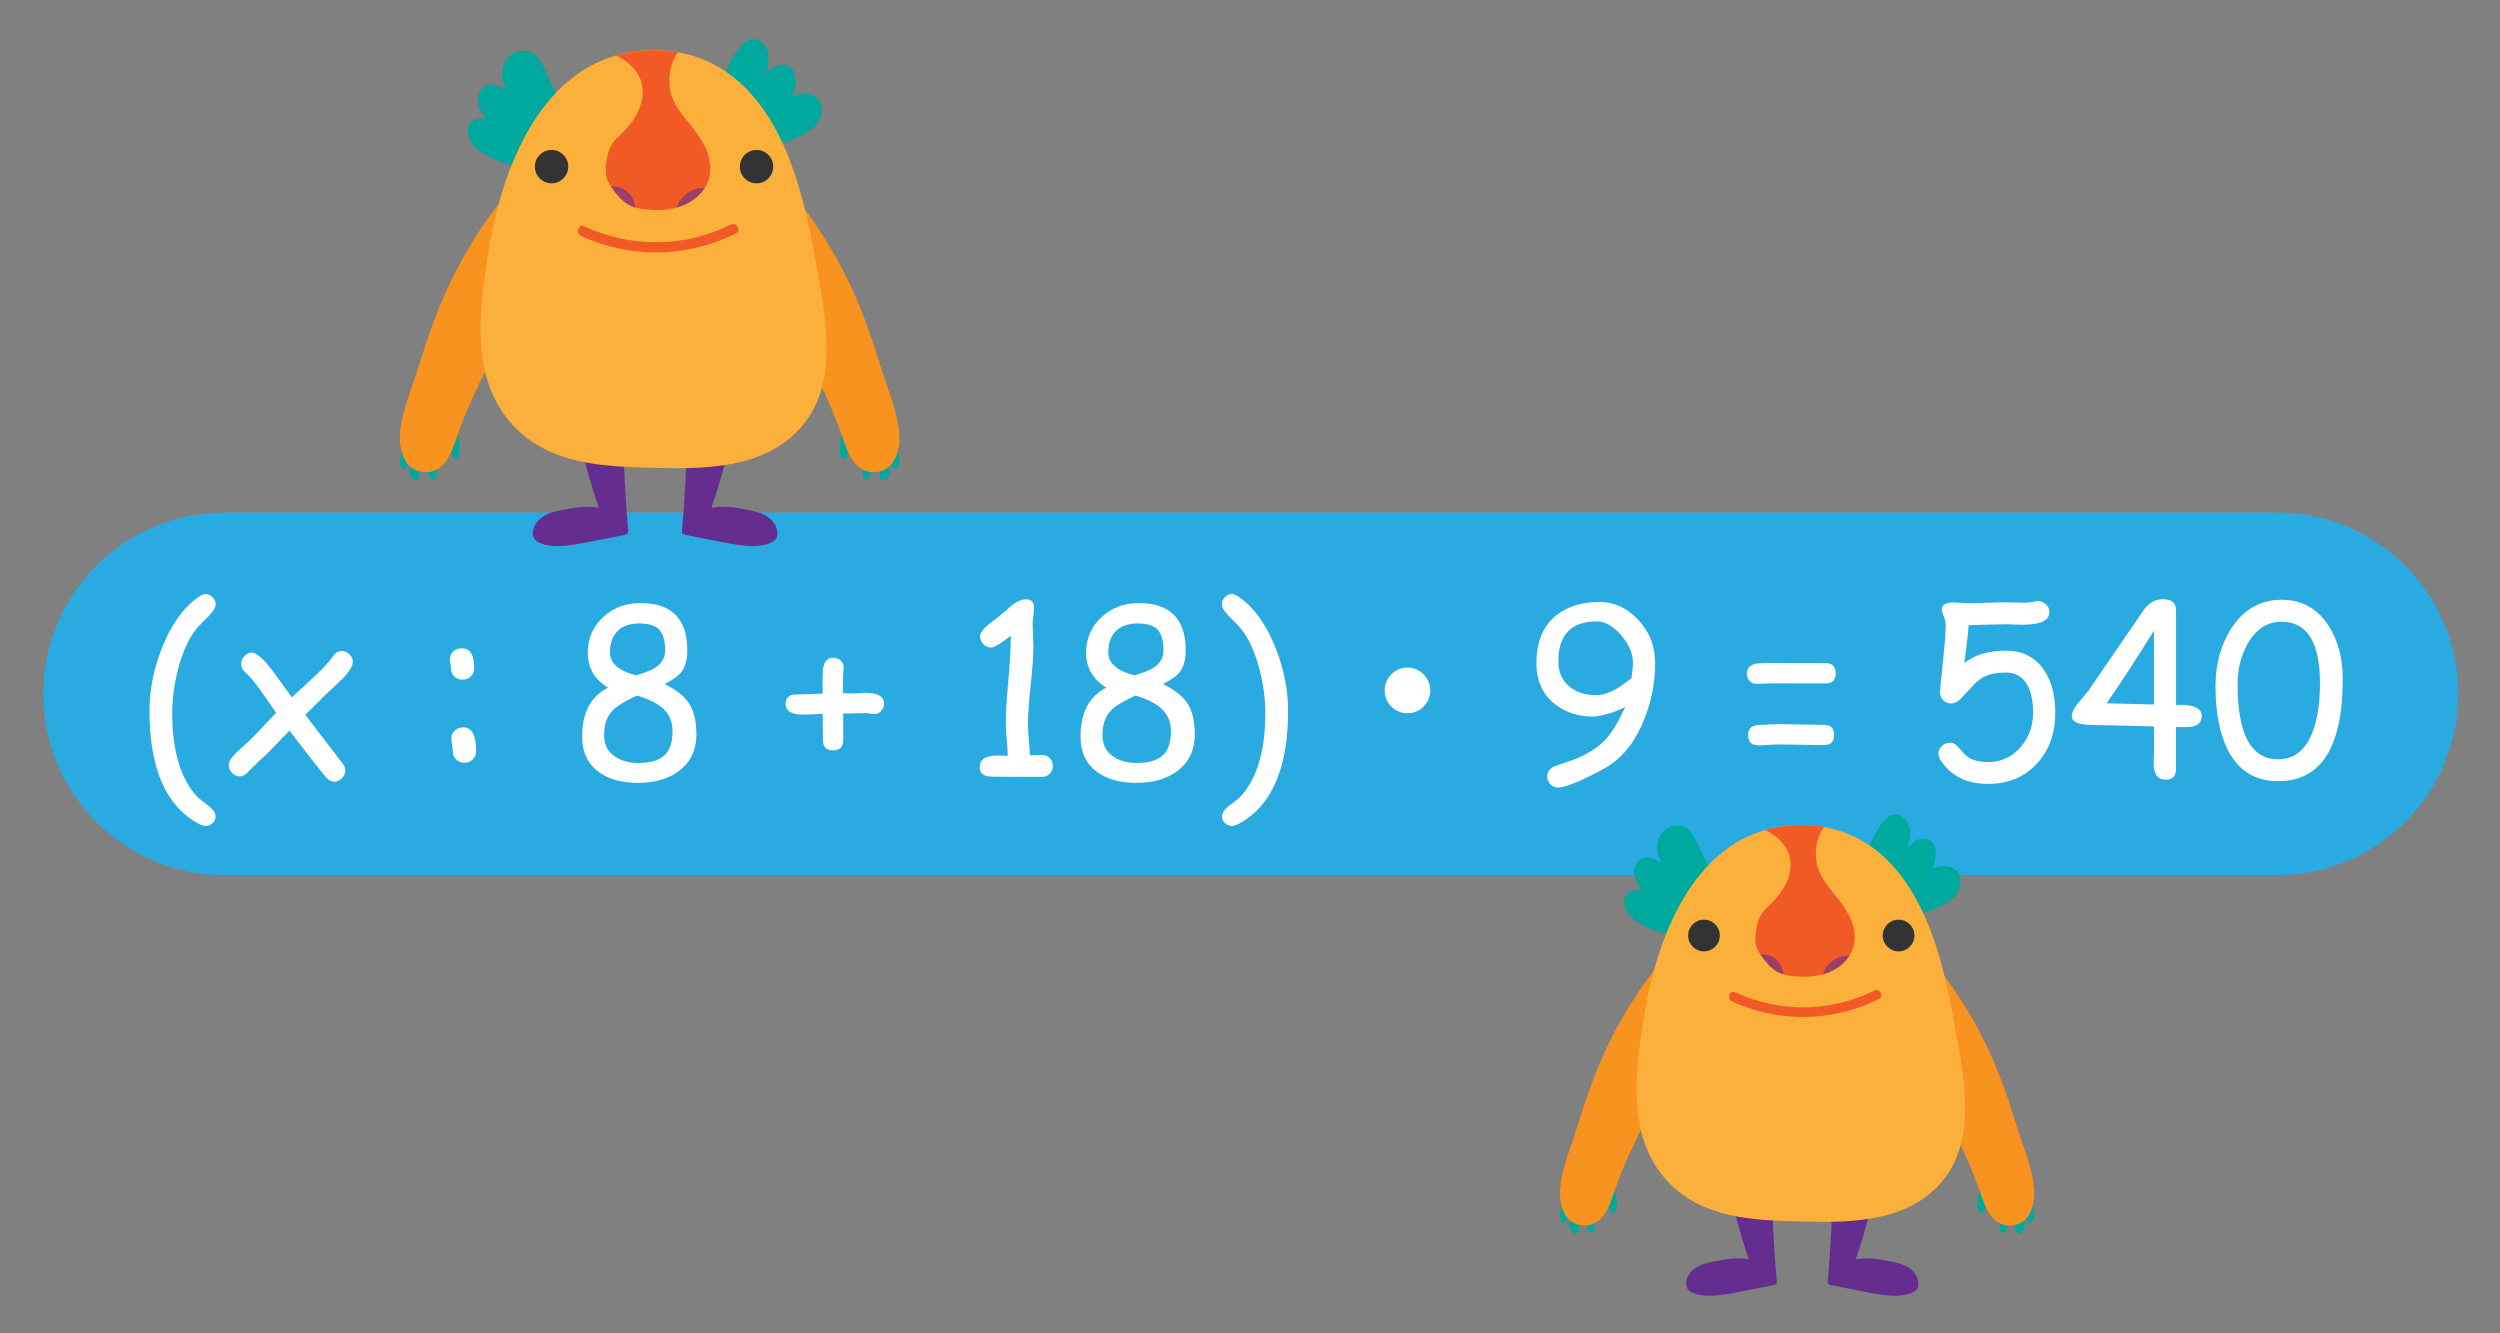 <?xml version="1.0" encoding="utf-8"?>
<!-- Generator: Adobe Illustrator 22.0.1, SVG Export Plug-In . SVG Version: 6.00 Build 0)  -->
<svg version="1.1" id="Слой_1" xmlns="http://www.w3.org/2000/svg" xmlns:xlink="http://www.w3.org/1999/xlink" x="0px" y="0px"
	 viewBox="0 0 154.25 82.25" style="enable-background:new 0 0 154.25 82.25;" xml:space="preserve">
<rect x="0" y="0" width="154.25" height="82.25" fill="#808080" stroke="none"/>
<style type="text/css">
	.st0{fill:#F7931E;}
	.st1{opacity:0.48;fill:#F15A24;}
	.st2{fill:#FFFFFF;}
	.st3{opacity:0.54;fill:#B2C3CC;enable-background:new    ;}
	.st4{fill:#3C3C3B;}
	.st5{fill:#29ABE2;}
	.st6{fill:#00A99D;}
	.st7{fill:#662D91;}
	.st8{fill:#FBB03B;}
	.st9{fill:#F15A24;}
	.st10{fill:#333333;}
	.st11{opacity:0.62;fill:#662D91;}
	.st12{fill:none;stroke:#F7931E;stroke-width:2;stroke-linejoin:round;stroke-miterlimit:10;}
	.st13{fill:none;stroke:#F7931E;stroke-linejoin:round;}
	.st14{fill:none;stroke:#F7931E;stroke-width:2;stroke-linecap:round;stroke-linejoin:round;stroke-miterlimit:10;}
	.st15{fill:none;stroke:#662D91;stroke-width:2;stroke-linejoin:round;stroke-miterlimit:10;}
	.st16{fill:none;stroke:#F7931E;stroke-linecap:round;stroke-linejoin:round;stroke-miterlimit:10;}
	.st17{fill:#DBA0EA;}
	.st18{fill:#BF86D1;}
	.st19{fill:#546370;}
	.st20{fill:#FFE077;}
	.st21{fill:#86EAEF;}
	.st22{fill:#6EEDB9;}
	.st23{fill:#3F4B54;}
	.st24{fill:none;stroke:#3F4B54;stroke-linecap:round;stroke-miterlimit:10;}
	.st25{fill:#8CC63F;}
	.st26{fill:#FF6262;}
	.st27{fill:#FC5353;}
	.st28{fill:#FFD727;}
	.st29{fill:#DBEEFB;}
	.st30{fill:#ED1C24;}
	.st31{fill:#D4145A;}
	.st32{fill:#B7CE3C;}
	.st33{fill:#84A3FF;}
	.st34{fill:#FFC687;}
	.st35{fill:#5E91FF;}
	.st36{fill:#97AAFF;}
	.st37{fill:#648AFF;}
	.st38{fill:#F9B233;}
	.st39{fill:#7193FF;}
	.st40{fill:none;stroke:#648AFF;stroke-linecap:round;stroke-miterlimit:10;}
	.st41{fill:none;stroke:#662D91;stroke-width:2;stroke-linecap:round;stroke-linejoin:round;stroke-miterlimit:10;}
	.st42{fill:#BAD4DD;}
	.st43{fill:#D0E4EA;}
	.st44{fill:#E5B683;}
	.st45{fill:#C69666;}
	.st46{opacity:0.4;fill:#925F36;enable-background:new    ;}
	.st47{fill:none;stroke:#7E4E24;stroke-linecap:round;stroke-linejoin:round;stroke-miterlimit:10;}
	.st48{fill:#8C6239;}
	.st49{fill:#009245;}
	.st50{fill:#CCCCCC;}
	.st51{fill:#E6E6E6;}
	.st52{fill:#B3B3B3;}
	.st53{fill:#4D4D4D;}
	.st54{fill:#0071BC;}
	.st55{fill:#DFAEFF;}
	.st56{opacity:0.47;fill:#DFAEFF;enable-background:new    ;}
	.st57{fill:#F283E5;}
	.st58{fill:#633CCE;}
	.st59{fill:none;stroke:#0071BC;stroke-linejoin:round;stroke-miterlimit:10;}
	.st60{opacity:0.46;fill:#F15A24;enable-background:new    ;}
	.st61{fill:#6F6F6E;}
	.st62{fill:#006671;}
	.st63{fill:#2F2A84;}
	.st64{fill:#19BDCE;}
	.st65{fill:#1B9ACC;}
	.st66{fill:#36A9E1;}
	.st67{fill:#12E0FF;}
	.st68{fill:none;stroke:#1B9ACC;stroke-width:0.5;stroke-linecap:round;stroke-linejoin:round;stroke-miterlimit:10;}
	.st69{fill:#0D80A3;}
	.st70{fill:#95C11F;}
	.st71{fill:#706F6F;}
	.st72{fill:#F9B842;}
	.st73{fill:#FFC45A;}
	.st74{clip-path:url(#SVGID_2_);}
	.st75{fill:#FFD87A;}
	.st76{fill:#7AA2D6;}
	.st77{clip-path:url(#SVGID_4_);fill:#8FC0FF;}
	.st78{clip-path:url(#SVGID_6_);}
	.st79{fill:#8FC0FF;}
	.st80{fill:#FFFFFF;fill-opacity:0.2;}
	.st81{fill:#EB5117;}
	.st82{clip-path:url(#SVGID_8_);fill:#FF742A;}
	.st83{clip-path:url(#SVGID_10_);fill:#FF742A;}
	.st84{clip-path:url(#SVGID_12_);fill:#FF742A;}
	.st85{fill:#FFF5E3;}
	.st86{fill:#FFD265;}
	.st87{clip-path:url(#SVGID_14_);}
	.st88{clip-path:url(#SVGID_16_);}
	.st89{fill:#FFC946;}
	.st90{fill:#98541A;fill-opacity:0.23;}
	.st91{fill:#453F3D;}
	.st92{fill:#945F00;fill-opacity:0.12;}
	.st93{fill:#FFE58D;fill-opacity:0.62;}
	.st94{clip-path:url(#SVGID_18_);fill:#FFD87A;}
	.st95{clip-path:url(#SVGID_20_);}
	.st96{fill:#373231;}
	.st97{fill:#655C5A;}
	.st98{fill:#7D7775;}
	.st99{fill:#929195;}
	.st100{clip-path:url(#SVGID_22_);}
	.st101{fill:#88878B;}
	.st102{fill:#A6A5A8;}
	.st103{fill-opacity:0.1;}
	.st104{clip-path:url(#SVGID_24_);}
	.st105{fill-opacity:0.11;}
	.st106{clip-path:url(#SVGID_26_);}
	.st107{fill:#252221;}
	.st108{fill:#C7B299;}
	.st109{fill:#006837;}
	.st110{fill:#BBC4CA;}
	.st111{fill:#A3AEB5;}
	.st112{fill:#936037;}
	.st113{fill:#F8AF2D;}
	.st114{fill:#F18D29;}
	.st115{fill:#45748B;}
	.st116{fill:#3E6A7C;}
	.st117{fill:#2E5872;}
	.st118{fill:#E6E5E5;}
	.st119{fill:#C3DDFF;}
	.st120{fill:#FFEF9D;}
	.st121{fill:#FF7FA6;}
	.st122{fill:#FF97B4;}
	.st123{fill:#EF7098;}
	.st124{fill:#FF7AA7;}
	.st125{fill:none;stroke:#EF4D7F;stroke-linecap:round;stroke-miterlimit:10;}
	.st126{fill:#FF4982;}
	.st127{fill:#C0EAFF;}
	.st128{fill:#A4DAF6;}
	.st129{fill:#EBFAFF;}
	.st130{fill:#D6DFF2;}
	.st131{fill:#B7C8E8;}
	.st132{fill:#595E7F;}
	.st133{fill:#E17F85;}
	.st134{fill:#5D4F76;}
	.st135{fill:#DE636E;}
	.st136{fill:#6A62A8;}
	.st137{fill:#524897;}
	.st138{fill:#CDE5F4;}
	.st139{fill:url(#SVGID_28_);}
	.st140{fill:url(#SVGID_30_);}
	.st141{fill:url(#SVGID_32_);}
	.st142{fill:url(#SVGID_34_);}
	.st143{fill:#F39200;}
	.st144{opacity:0.56;fill:#E94E1B;enable-background:new    ;}
	.st145{fill:#662483;}
	.st146{fill:none;stroke:#EF6C00;stroke-linecap:round;stroke-miterlimit:10;}
	.st147{fill:url(#SVGID_36_);}
	.st148{fill:url(#SVGID_38_);}
	.st149{fill:url(#SVGID_40_);}
	.st150{fill:url(#SVGID_42_);}
	.st151{fill:#C9D650;}
	.st152{fill:#9CC320;}
	.st153{fill:#EE786F;}
	.st154{fill:#EC685D;}
	.st155{fill:#C99D66;}
	.st156{fill:#B17F49;}
	.st157{fill:#42210B;}
	.st158{fill:#79E8A1;}
	.st159{fill:#9C9B9B;}
	.st160{fill:#E1EDFF;}
	.st161{fill:#97A0AF;}
	.st162{fill:none;stroke:#43BA84;stroke-linecap:round;stroke-miterlimit:10;}
	.st163{fill:#FCEA0D;}
	.st164{fill:#E20613;}
	.st165{fill:#DADADA;}
	.st166{fill:#22B573;}
	.st167{fill:#951B81;}
	.st168{fill:none;stroke:#F15A24;stroke-width:0.5;stroke-linecap:round;stroke-miterlimit:10;}
</style>
<g>
	<path class="st5" d="M140.484,54H13.859C7.681,54,2.672,48.991,2.672,42.812v0c0-6.179,5.009-11.188,11.188-11.188
		h126.625c6.179,0,11.188,5.009,11.188,11.188v0C151.672,48.991,146.663,54,140.484,54z"/>
	<g>
		<path class="st2" d="M13.308,37.302c0,0.164-0.145,0.403-0.435,0.716c-0.215,0.215-0.428,0.431-0.639,0.645
			c-0.519,0.59-0.927,1.433-1.222,2.528c-0.257,0.955-0.386,1.893-0.386,2.815c0,2.378,0.538,4.121,1.615,5.231
			c0.215,0.169,0.433,0.337,0.653,0.505c0.272,0.215,0.407,0.428,0.407,0.639c0,0.155-0.061,0.289-0.183,0.404
			c-0.122,0.115-0.262,0.172-0.421,0.172c-0.14,0-0.309-0.054-0.505-0.161c-1.98-1.109-2.97-3.426-2.97-6.951
			c0-1.268,0.255-2.553,0.765-3.854c0.571-1.446,1.32-2.495,2.247-3.145c0.187-0.131,0.335-0.197,0.442-0.197
			c0.169,0,0.316,0.067,0.442,0.2S13.308,37.134,13.308,37.302z"/>
		<path class="st2" d="M21.115,41.901l-1.025,0.962l-1.25,1.242l2.289,2.991c0.117,0.15,0.175,0.297,0.175,0.442
			c0,0.183-0.07,0.344-0.21,0.484c-0.141,0.141-0.3,0.211-0.477,0.211s-0.339-0.087-0.484-0.26
			c-0.431-0.501-1.189-1.465-2.275-2.893l-1.369,1.411c-0.276,0.248-0.679,0.634-1.208,1.158
			c-0.15,0.169-0.311,0.253-0.484,0.253c-0.178,0-0.336-0.07-0.474-0.21c-0.138-0.141-0.207-0.302-0.207-0.485
			c0-0.145,0.059-0.292,0.176-0.442c0.131-0.173,0.335-0.381,0.61-0.625c0.323-0.286,0.536-0.482,0.639-0.59
			l1.495-1.565l-0.919-1.327c-0.37-0.529-0.693-0.915-0.969-1.159c-0.178-0.159-0.267-0.332-0.267-0.519
			c0-0.187,0.067-0.353,0.2-0.498c0.133-0.145,0.287-0.217,0.46-0.217c0.276,0,0.692,0.36,1.25,1.081l1.214,1.678
			l1.377-1.264c0.571-0.538,0.957-0.96,1.158-1.264c0.15-0.22,0.328-0.33,0.534-0.33
			c0.182,0,0.344,0.068,0.484,0.204c0.14,0.136,0.21,0.292,0.21,0.471
			C21.768,41.098,21.55,41.452,21.115,41.901z"/>
		<path class="st2" d="M29.258,41.213c0,0.21-0.067,0.384-0.2,0.519s-0.305,0.204-0.516,0.204
			c-0.21,0-0.384-0.068-0.519-0.204c-0.136-0.136-0.204-0.309-0.204-0.519c0-0.056-0.011-0.142-0.032-0.256
			s-0.032-0.203-0.032-0.263c0-0.201,0.07-0.368,0.211-0.498c0.14-0.131,0.314-0.197,0.519-0.197
			C29.001,39.998,29.258,40.403,29.258,41.213z M29.377,46.338c0,0.21-0.068,0.384-0.203,0.519
			c-0.136,0.136-0.309,0.204-0.519,0.204c-0.211,0-0.382-0.068-0.513-0.204c-0.136-0.136-0.204-0.309-0.204-0.519
			c0-0.089-0.015-0.219-0.045-0.39c-0.031-0.171-0.046-0.298-0.046-0.383c0-0.197,0.074-0.36,0.221-0.491
			c0.147-0.131,0.322-0.197,0.523-0.197C29.116,44.877,29.377,45.364,29.377,46.338z"/>
		<path class="st2" d="M39.374,48.303c-0.988,0-1.786-0.215-2.394-0.645c-0.693-0.487-1.046-1.201-1.06-2.142
			c-0.019-1.512,0.513-2.541,1.594-3.089c-0.833-0.505-1.25-1.224-1.25-2.155c0-0.885,0.32-1.619,0.961-2.205
			c0.613-0.561,1.357-0.847,2.233-0.856c1.965-0.019,2.948,0.953,2.948,2.914c0,0.561-0.112,0.995-0.337,1.299
			c-0.183,0.253-0.536,0.513-1.06,0.779c0.697,0.351,1.187,0.73,1.467,1.137c0.328,0.477,0.492,1.135,0.492,1.973
			c0,0.955-0.353,1.704-1.06,2.247C41.253,48.055,40.409,48.303,39.374,48.303z M39.312,42.912
			c-0.744,0.347-1.241,0.646-1.488,0.899c-0.389,0.388-0.571,0.936-0.548,1.643c0.019,0.585,0.288,1.022,0.808,1.313
			c0.379,0.206,0.81,0.309,1.292,0.309c0.824,0,1.399-0.194,1.727-0.583c0.262-0.309,0.393-0.777,0.393-1.404
			c0-0.613-0.239-1.106-0.716-1.481C40.46,43.35,39.971,43.118,39.312,42.912z M39.438,38.468
			c-0.604,0-1.065,0.171-1.383,0.513c-0.286,0.318-0.426,0.749-0.421,1.292c0.005,0.655,0.543,1.121,1.615,1.397
			c0.561-0.164,0.964-0.328,1.208-0.491c0.389-0.262,0.583-0.613,0.583-1.053c0-0.636-0.143-1.083-0.428-1.341
			C40.367,38.573,39.976,38.468,39.438,38.468z"/>
		<path class="st2" d="M54.545,43.41c0,0.173-0.057,0.324-0.172,0.453c-0.115,0.129-0.259,0.193-0.432,0.193
			c-0.056,0-0.141-0.009-0.253-0.028C53.577,44.009,53.49,44,53.429,44l-0.702,0.014
			c-0.286,0.01-0.519,0.01-0.702,0v1.65c0,0.421-0.208,0.632-0.625,0.632c-0.206,0-0.362-0.053-0.467-0.158
			c-0.105-0.105-0.158-0.263-0.158-0.474l-0.007-0.807l-0.007-0.815c-0.566,0.033-0.966,0.049-1.2,0.049
			c-0.726,0-1.088-0.215-1.088-0.646c0-0.304,0.129-0.494,0.386-0.569c0.089-0.023,0.323-0.035,0.702-0.035
			c0.234,0,0.634-0.016,1.2-0.049l-0.007-0.821c0-0.426,0.021-0.721,0.063-0.885
			c0.047-0.169,0.12-0.295,0.218-0.379c0.098-0.084,0.225-0.126,0.379-0.126c0.178,0,0.329,0.057,0.453,0.172
			s0.186,0.261,0.186,0.439c0,0.08-0.008,0.206-0.024,0.379c-0.017,0.173-0.025,0.304-0.025,0.393l0.007,0.8
			l0.526,0.021c0.094,0,0.236-0.006,0.428-0.018c0.192-0.011,0.335-0.018,0.428-0.018
			C54.162,42.75,54.545,42.97,54.545,43.41z"/>
		<path class="st2" d="M64.283,47.931h-1.397l-1.39-0.007c-0.328,0-0.557-0.021-0.688-0.063
			c-0.239-0.085-0.358-0.262-0.358-0.534c0-0.473,0.367-0.709,1.102-0.709l0.337,0.007l0.288,0.014
			c0-0.225-0.02-0.557-0.06-0.997c-0.04-0.44-0.06-0.769-0.06-0.99c0-0.594,0.054-1.498,0.162-2.71
			c0.103-1.193,0.152-2.099,0.147-2.717c-0.627,0.487-1.027,0.73-1.201,0.73c-0.187,0-0.35-0.07-0.488-0.21
			c-0.138-0.141-0.207-0.302-0.207-0.484c0-0.22,0.201-0.487,0.604-0.8c0.253-0.178,0.611-0.463,1.074-0.857
			c0.412-0.416,0.805-0.625,1.18-0.625c0.314,0,0.47,0.18,0.47,0.54c0,0.108-0.014,0.268-0.042,0.481
			c-0.028,0.213-0.043,0.373-0.043,0.481c0,0.154,0.008,0.388,0.025,0.702c0.016,0.314,0.024,0.548,0.024,0.702
			c0,0.534-0.056,1.33-0.169,2.387s-0.169,1.851-0.169,2.38c0,0.272,0.019,0.602,0.056,0.99
			c0.038,0.389,0.059,0.707,0.063,0.955l0.737-0.014c0.197,0,0.359,0.065,0.488,0.193
			c0.129,0.129,0.193,0.289,0.193,0.481c0,0.197-0.065,0.358-0.193,0.484
			C64.642,47.868,64.48,47.931,64.283,47.931z"/>
		<path class="st2" d="M70.124,48.303c-0.988,0-1.786-0.215-2.394-0.645c-0.693-0.487-1.046-1.201-1.06-2.142
			c-0.019-1.512,0.513-2.541,1.594-3.089c-0.833-0.505-1.25-1.224-1.25-2.155c0-0.885,0.32-1.619,0.961-2.205
			c0.613-0.561,1.357-0.847,2.233-0.856c1.965-0.019,2.948,0.953,2.948,2.914c0,0.561-0.112,0.995-0.337,1.299
			c-0.183,0.253-0.536,0.513-1.06,0.779c0.697,0.351,1.187,0.73,1.467,1.137c0.328,0.477,0.492,1.135,0.492,1.973
			c0,0.955-0.353,1.704-1.06,2.247C72.002,48.055,71.158,48.303,70.124,48.303z M70.061,42.912
			c-0.744,0.347-1.241,0.646-1.488,0.899c-0.389,0.388-0.571,0.936-0.548,1.643c0.019,0.585,0.288,1.022,0.808,1.313
			c0.379,0.206,0.81,0.309,1.292,0.309c0.824,0,1.399-0.194,1.727-0.583c0.262-0.309,0.393-0.777,0.393-1.404
			c0-0.613-0.239-1.106-0.716-1.481C71.21,43.35,70.72,43.118,70.061,42.912z M70.186,38.468
			c-0.604,0-1.065,0.171-1.383,0.513c-0.286,0.318-0.426,0.749-0.421,1.292c0.005,0.655,0.543,1.121,1.615,1.397
			c0.561-0.164,0.964-0.328,1.208-0.491c0.389-0.262,0.583-0.613,0.583-1.053c0-0.636-0.143-1.083-0.428-1.341
			C71.116,38.573,70.725,38.468,70.186,38.468z"/>
		<path class="st2" d="M79.475,43.845c0,3.524-0.992,5.841-2.977,6.951c-0.192,0.107-0.358,0.161-0.498,0.161
			c-0.159,0-0.3-0.057-0.421-0.172s-0.183-0.249-0.183-0.404c0-0.21,0.136-0.423,0.407-0.639
			c0.215-0.169,0.433-0.337,0.653-0.505c1.076-1.109,1.614-2.853,1.614-5.231c0-0.922-0.128-1.86-0.386-2.815
			c-0.3-1.095-0.707-1.938-1.222-2.528c-0.215-0.215-0.428-0.43-0.639-0.645
			c-0.29-0.314-0.435-0.552-0.435-0.716c0-0.169,0.062-0.319,0.186-0.453s0.271-0.2,0.439-0.2
			c0.107,0,0.257,0.065,0.449,0.197c0.927,0.65,1.675,1.699,2.247,3.145
			C79.219,41.292,79.475,42.577,79.475,43.845z"/>
		<path class="st2" d="M85.435,42.603c0-0.389,0.137-0.721,0.411-0.997c0.274-0.276,0.605-0.414,0.994-0.414
			c0.388,0,0.719,0.138,0.993,0.414s0.411,0.608,0.411,0.997c0,0.388-0.137,0.719-0.411,0.993
			s-0.605,0.411-0.993,0.411c-0.389,0-0.72-0.137-0.994-0.411C85.572,43.322,85.435,42.991,85.435,42.603z"/>
		<path class="st2" d="M99.518,47.075c-0.341,0.253-0.889,0.557-1.643,0.913c-0.838,0.403-1.42,0.604-1.748,0.604
			c-0.192,0-0.35-0.07-0.474-0.21c-0.124-0.141-0.186-0.305-0.186-0.492c0-0.276,0.159-0.484,0.477-0.625
			l1.172-0.4c0.726-0.295,1.299-0.634,1.72-1.018c0.421-0.384,0.805-0.929,1.151-1.636l0.302-0.604
			c-0.262,0.149-0.599,0.288-1.011,0.414c-0.412,0.127-0.747,0.19-1.004,0.19c-0.884,0-1.649-0.246-2.295-0.737
			c-0.787-0.599-1.18-1.451-1.18-2.555c0-1.306,0.403-2.286,1.208-2.942c0.688-0.557,1.591-0.835,2.71-0.835
			c0.861,0,1.633,0.351,2.317,1.053c0.721,0.744,1.083,1.643,1.088,2.696c0.004,1.189-0.215,2.343-0.66,3.461
			C100.985,45.559,100.337,46.466,99.518,47.075z M98.521,38.341c-0.787,0-1.377,0.204-1.773,0.611
			s-0.596,1.02-0.6,1.839c0,0.688,0.241,1.222,0.723,1.601c0.426,0.333,0.962,0.498,1.607,0.498
			c0.374,0,0.766-0.112,1.172-0.337c0.188-0.103,0.524-0.335,1.011-0.695c0.06-0.407,0.091-0.73,0.091-0.969
			c-0.005-0.585-0.252-1.156-0.741-1.713C99.523,38.62,99.026,38.341,98.521,38.341z"/>
		<path class="st2" d="M109.36,40.911l3.279,0.007c0.416,0,0.625,0.208,0.625,0.625c0,0.417-0.208,0.625-0.625,0.625
			l-3.286-0.007c-0.108,0-0.268,0.006-0.481,0.018s-0.371,0.018-0.474,0.018c-0.183,0-0.332-0.061-0.446-0.183
			c-0.115-0.122-0.172-0.272-0.172-0.449c0-0.337,0.197-0.543,0.59-0.618
			C108.473,40.922,108.803,40.911,109.36,40.911z M109.76,44.681c0.309,0,0.772,0.007,1.39,0.021
			c0.618,0.014,1.081,0.021,1.39,0.021c0.416,0,0.625,0.208,0.625,0.625c0,0.417-0.208,0.625-0.625,0.625
			c-0.309,0-0.772-0.007-1.39-0.021s-1.081-0.021-1.39-0.021c-0.141,0-0.351,0.009-0.632,0.028
			c-0.281,0.019-0.489,0.028-0.625,0.028c-0.431,0-0.645-0.208-0.645-0.625c0-0.384,0.201-0.592,0.604-0.625
			C108.981,44.7,109.414,44.681,109.76,44.681z"/>
		<path class="st2" d="M122.664,48.367c-1.329,0-2.307-0.492-2.935-1.475c-0.084-0.135-0.126-0.267-0.126-0.393
			c0-0.183,0.072-0.34,0.217-0.474s0.309-0.2,0.492-0.2c0.192,0,0.374,0.103,0.547,0.309
			c0.248,0.299,0.435,0.491,0.562,0.576c0.304,0.206,0.718,0.309,1.242,0.309c0.81,0,1.481-0.309,2.015-0.927
			c0.51-0.589,0.765-1.299,0.765-2.127c0-0.684-0.112-1.238-0.337-1.664c-0.29-0.538-0.737-0.807-1.341-0.807
			c-0.501,0-0.911,0.068-1.228,0.204c-0.253,0.107-0.508,0.292-0.766,0.555l-0.765,0.835
			c-0.206,0.21-0.416,0.316-0.632,0.316c-0.187,0-0.346-0.067-0.477-0.2c-0.131-0.133-0.196-0.294-0.196-0.481
			c0-0.094,0.038-0.51,0.112-1.25c0.159-1.475,0.239-2.443,0.239-2.907c0-0.164-0.041-0.343-0.123-0.537
			c-0.082-0.194-0.123-0.338-0.123-0.432c0-0.286,0.246-0.428,0.737-0.428c0.094,0,0.235,0.008,0.425,0.024
			c0.19,0.017,0.331,0.025,0.425,0.025c0.272,0,0.679-0.009,1.222-0.028c0.543-0.019,0.95-0.028,1.222-0.028
			c0.126,0,0.318,0.004,0.576,0.014c0.257,0.01,0.449,0.014,0.576,0.014c0.088,0,0.217-0.018,0.386-0.053
			s0.295-0.053,0.379-0.053c0.183,0,0.344,0.068,0.484,0.204c0.14,0.136,0.21,0.293,0.21,0.471
			c0,0.524-0.555,0.786-1.664,0.786c-0.145,0-0.328-0.004-0.548-0.014c-0.22-0.009-0.353-0.014-0.4-0.014
			l-1.187,0.021l-1.187,0.035c0,0.21-0.087,0.99-0.26,2.337c0.641-0.51,1.495-0.765,2.562-0.765
			c1.029,0,1.816,0.403,2.359,1.208c0.459,0.684,0.688,1.554,0.688,2.612c0,1.264-0.37,2.305-1.109,3.124
			C124.936,47.94,123.923,48.367,122.664,48.367z"/>
		<path class="st2" d="M134.261,44.856v2.598c0,0.435-0.213,0.653-0.639,0.653c-0.496,0-0.744-0.339-0.744-1.018
			c0-0.085,0.004-0.204,0.014-0.358c0.009-0.155,0.014-0.26,0.014-0.316l-0.007-1.594l-3.096-0.077
			c-0.641,0-1.086-0.021-1.333-0.064c-0.426-0.07-0.639-0.236-0.639-0.498c0-0.211,0.129-0.477,0.386-0.801
			l0.604-0.716l3.454-5.04c0.314-0.435,0.711-0.653,1.194-0.653c0.529,0,0.793,0.23,0.793,0.688v5.835
			c0.08-0.005,0.176-0.007,0.288-0.007c0.861,0,1.292,0.232,1.292,0.695c0,0.337-0.178,0.55-0.533,0.639
			C135.148,44.863,134.799,44.875,134.261,44.856z M132.899,38.917c-1.25,1.994-2.226,3.487-2.928,4.479l2.928,0.07
			V38.917z"/>
		<path class="st2" d="M140.559,48.198c-1.423,0-2.462-0.65-3.117-1.952c-0.496-1.002-0.744-2.305-0.744-3.911
			c0-1.357,0.323-2.542,0.969-3.552c0.763-1.184,1.8-1.776,3.11-1.776c1.23,0,2.19,0.524,2.878,1.573
			c0.594,0.908,0.892,2.015,0.892,3.321c0,2.097-0.333,3.67-0.997,4.721S141.888,48.198,140.559,48.198z
			 M140.769,38.362c-0.871,0-1.561,0.442-2.071,1.327c-0.426,0.739-0.639,1.584-0.639,2.534
			c0,1.54,0.208,2.696,0.625,3.468c0.416,0.772,1.042,1.158,1.875,1.158c0.992,0,1.704-0.566,2.134-1.699
			c0.299-0.787,0.449-1.783,0.449-2.991c0-1.269-0.198-2.219-0.593-2.851S141.56,38.362,140.769,38.362z"/>
	</g>
</g>
<g>
	<g>
		<path class="st6" d="M24.755,27.917c-0.041,0.163-0.082,0.329-0.083,0.497c-0,0.169,0.045,0.343,0.157,0.469
			c0.03,0.033,0.068,0.064,0.112,0.067c0.071,0.004,0.124-0.062,0.16-0.124c0.155-0.262,0.25-0.559,0.274-0.862
			c0.009-0.108,0.008-0.221-0.034-0.322c-0.061-0.147-0.248-0.263-0.401-0.168
			C24.814,27.553,24.788,27.786,24.755,27.917z"/>
		<path class="st6" d="M25.357,27.872c-0.054,0.318-0.083,0.64-0.087,0.963c-0.002,0.216,0.009,0.443,0.116,0.631
			c0.065,0.115,0.192,0.218,0.318,0.179c0.07-0.021,0.121-0.083,0.149-0.15c0.028-0.068,0.035-0.141,0.041-0.214
			c0.035-0.386,0.069-0.779-0.016-1.157c-0.026-0.116-0.074-0.243-0.183-0.292
			c-0.079-0.036-0.177-0.019-0.247,0.033c-0.07,0.051-0.114,0.133-0.132,0.218"/>
		<g>
			<path class="st6" d="M26.403,29.052c0.012,0.135,0.036,0.272,0.101,0.391c0.054,0.101,0.166,0.194,0.274,0.154
				c0.105-0.039,0.131-0.172,0.14-0.283c0.03-0.341,0.06-0.683,0.09-1.024c0.012-0.138,0.02-0.337-0.128-0.409
				c-0.108-0.052-0.262-0.004-0.323,0.097C26.385,28.266,26.374,28.729,26.403,29.052z"/>
			<path class="st6" d="M27.473,27.005c0.164,0.307,0.293,0.634,0.383,0.971c0.021,0.08,0.041,0.162,0.089,0.23
				c0.047,0.068,0.129,0.118,0.21,0.103c0.064-0.012,0.115-0.063,0.143-0.121
				c0.028-0.058,0.037-0.124,0.044-0.188c0.029-0.289,0.018-0.582-0.033-0.867
				c-0.038-0.211-0.099-0.422-0.224-0.597c-0.043-0.06-0.095-0.117-0.164-0.145
				c-0.12-0.05-0.266,0.004-0.348,0.104c-0.082,0.101-0.107,0.238-0.095,0.367
				c0.011,0.129,0.056,0.253,0.099,0.375"/>
			<path class="st6" d="M55.411,27.917c0.041,0.163,0.082,0.329,0.083,0.497c0,0.169-0.045,0.343-0.157,0.469
				c-0.03,0.033-0.068,0.064-0.112,0.067c-0.071,0.004-0.124-0.062-0.16-0.124
				c-0.155-0.262-0.25-0.559-0.274-0.862c-0.009-0.108-0.008-0.221,0.034-0.322
				c0.061-0.147,0.248-0.263,0.401-0.168C55.352,27.553,55.378,27.786,55.411,27.917z"/>
			<path class="st6" d="M54.809,27.872c0.054,0.318,0.083,0.64,0.087,0.963c0.002,0.216-0.009,0.443-0.116,0.631
				c-0.065,0.115-0.192,0.218-0.318,0.179c-0.07-0.021-0.121-0.083-0.149-0.15
				c-0.028-0.068-0.035-0.141-0.041-0.214c-0.035-0.386-0.069-0.779,0.016-1.157
				c0.026-0.116,0.074-0.243,0.183-0.292c0.079-0.036,0.177-0.019,0.247,0.033c0.07,0.051,0.114,0.133,0.132,0.218
				"/>
			<path class="st6" d="M53.763,29.052c-0.012,0.135-0.036,0.272-0.101,0.391c-0.054,0.101-0.166,0.194-0.274,0.154
				c-0.105-0.039-0.131-0.172-0.14-0.283c-0.03-0.341-0.06-0.683-0.09-1.024
				c-0.012-0.138-0.02-0.337,0.128-0.409c0.108-0.052,0.262-0.004,0.323,0.097
				C53.781,28.266,53.791,28.729,53.763,29.052z"/>
			<path class="st6" d="M52.693,27.005c-0.164,0.307-0.293,0.634-0.383,0.971c-0.021,0.08-0.041,0.162-0.089,0.23
				c-0.047,0.068-0.129,0.118-0.21,0.103c-0.064-0.012-0.115-0.063-0.143-0.121
				c-0.028-0.058-0.037-0.124-0.044-0.188c-0.029-0.289-0.018-0.582,0.033-0.867
				c0.038-0.211,0.099-0.422,0.224-0.597c0.043-0.06,0.095-0.117,0.164-0.145c0.12-0.05,0.266,0.004,0.348,0.104
				c0.082,0.101,0.107,0.238,0.095,0.367c-0.011,0.129-0.056,0.253-0.099,0.375"/>
			<path class="st0" d="M49.396,12.573c1.552,2.013,2.822,4.244,3.759,6.606c0.479,1.206,0.871,2.444,1.262,3.68
				c0.506,1.6,1.344,3.448,0.992,4.925c-0.169,0.71-0.515,0.989-0.64,1.079
				c-0.491,0.351-1.049,0.261-1.113,0.252c-0.452-0.067-0.835-0.387-1.088-0.768
				c-0.253-0.381-0.398-0.822-0.548-1.254c-0.247-0.713-0.78-2.404-2.949-6.4"/>
			<path class="st0" d="M30.77,12.573c-1.552,2.013-2.822,4.244-3.759,6.606c-0.479,1.206-0.871,2.444-1.262,3.68
				c-0.506,1.6-1.344,3.448-0.992,4.925c0.169,0.71,0.515,0.989,0.64,1.079
				c0.491,0.351,1.049,0.261,1.113,0.252c0.452-0.067,0.835-0.387,1.088-0.768c0.253-0.381,0.398-0.822,0.548-1.254
				c0.247-0.713,0.78-2.404,2.949-6.4"/>
			<path class="st7" d="M34.746,19.938c0.209,3.876,0.952,7.723,2.201,11.398c-0.719-0.154-1.466-0.029-2.188,0.112
				c-0.437,0.085-0.883,0.181-1.257,0.422c-0.374,0.241-0.664,0.663-0.623,1.105
				c0.009,0.104,0.038,0.208,0.099,0.293c0.07,0.097,0.177,0.16,0.285,0.21c0.493,0.228,1.058,0.241,1.599,0.193
				c0.546-0.049,1.086-0.155,1.624-0.261c0.674-0.133,1.349-0.266,2.023-0.399c0.118-0.023,0.267-0.085,0.256-0.204
				c-0.377-4.26-0.431-8.548-0.164-12.816c0.003-0.044,0.005-0.087,0.008-0.131"/>
			<path class="st7" d="M46.094,19.938c-0.209,3.876-0.952,7.723-2.201,11.398c0.719-0.154,1.466-0.029,2.188,0.112
				c0.437,0.085,0.883,0.181,1.257,0.422c0.374,0.241,0.664,0.663,0.623,1.105c-0.009,0.104-0.038,0.208-0.099,0.293
				c-0.07,0.097-0.177,0.16-0.285,0.21c-0.493,0.228-1.058,0.241-1.599,0.193c-0.546-0.049-1.086-0.155-1.624-0.261
				c-0.674-0.133-1.349-0.266-2.023-0.399c-0.118-0.023-0.267-0.085-0.256-0.204
				c0.377-4.26,0.431-8.548,0.164-12.816c-0.003-0.044-0.005-0.087-0.008-0.131"/>
			<path class="st6" d="M44.809,5.194c-0.161-0.251-0.082-0.582,0.026-0.86c0.188-0.487,0.448-0.946,0.767-1.358
				c0.194-0.25,0.435-0.497,0.747-0.55c0.474-0.08,0.914,0.345,1.029,0.812s-0.008,0.956-0.13,1.42
				c0.168-0.293,0.429-0.545,0.754-0.638c0.325-0.093,0.712,0.004,0.908,0.279
				c0.097,0.136,0.142,0.304,0.164,0.47c0.054,0.41-0.026,0.837-0.224,1.2
				c0.134-0.101,0.3-0.149,0.466-0.177c0.362-0.062,0.765-0.025,1.048,0.21
				c0.456,0.377,0.414,1.132,0.063,1.608s-0.918,0.737-1.468,0.955c-0.55,0.218-1.127,0.426-1.549,0.841"/>
			<path class="st6" d="M31.899,10.281c-0.911-0.234-1.849-0.523-2.532-1.169c-0.218-0.206-0.409-0.453-0.486-0.743
				c-0.077-0.29-0.02-0.627,0.198-0.834c0.226-0.215,0.566-0.248,0.878-0.245
				c-0.229-0.311-0.432-0.66-0.468-1.045c-0.035-0.385,0.138-0.81,0.49-0.969
				c0.421-0.19,0.902,0.048,1.301,0.28c-0.33-0.516-0.414-1.21-0.118-1.746s1.006-0.838,1.566-0.589
				c0.501,0.223,0.754,0.773,0.98,1.272c0.314,0.694,0.654,1.376,1.022,2.043"/>
			<path class="st8" d="M49.397,26.393c-2.333,2.65-6.331,2.545-9.212,2.467c-2.82-0.073-6.209-0.162-8.49-2.569
				c-2.772-2.93-2.086-7.374-1.623-10.357c0.292-1.899,1.639-10.584,7.82-12.479
				c0.028-0.008,0.065-0.02,0.105-0.033c0.536-0.158,2.037-0.523,3.835-0.199c0.41,0.073,0.84,0.183,1.274,0.341
				c5.239,1.895,6.526,8.806,7.187,12.369C51.028,19.876,51.746,23.735,49.397,26.393z"/>
			<path class="st9" d="M43.76,10.964c-0.057,0.223-0.15,0.43-0.272,0.621c-0.292,0.459-0.743,0.828-1.246,1.047
				c-0.158,0.073-0.325,0.13-0.491,0.174c-0.58,0.158-1.201,0.179-1.802,0.126
				c-0.248-0.02-0.503-0.057-0.743-0.13c-0.154-0.045-0.304-0.105-0.446-0.187
				c-0.369-0.211-0.653-0.548-0.909-0.889c-0.053-0.069-0.102-0.142-0.15-0.215c-0.118-0.174-0.219-0.361-0.276-0.56
				c-0.085-0.317-0.057-0.649-0.012-0.97c0.061-0.398,0.15-0.799,0.377-1.132
				c0.138-0.203,0.325-0.369,0.499-0.544c0.43-0.418,0.824-0.885,1.083-1.424c0.256-0.544,0.369-1.169,0.219-1.749
				c-0.203-0.787-0.852-1.38-1.595-1.708c0.536-0.158,2.037-0.523,3.835-0.199
				c-0.284,0.386-0.446,0.864-0.507,1.347c-0.053,0.438-0.024,0.889,0.11,1.311
				c0.231,0.726,0.759,1.315,1.234,1.915c0.361,0.451,0.702,0.929,0.921,1.465
				C43.809,9.799,43.902,10.4,43.76,10.964z"/>
			<circle class="st10" cx="34.031" cy="10.281" r="1.03"/>
			<circle class="st10" cx="46.679" cy="10.281" r="1.03"/>
			<path class="st11" d="M39.206,12.803c-0.154-0.045-0.304-0.105-0.446-0.187c-0.369-0.211-0.653-0.548-0.909-0.889
				c-0.053-0.069-0.102-0.142-0.15-0.215c0.126-0.016,0.256-0.012,0.382,0.012c0.333,0.065,0.641,0.26,0.836,0.536
				C39.077,12.279,39.158,12.535,39.206,12.803z"/>
			<path class="st11" d="M43.488,11.585c-0.292,0.459-0.743,0.828-1.246,1.047c-0.158,0.073-0.325,0.13-0.491,0.174
				c0.142-0.418,0.438-0.787,0.828-1.002C42.855,11.65,43.171,11.577,43.488,11.585z"/>
		</g>
	</g>
	<path class="st9" d="M45.101,13.86c-2.9,1.421-6.125,1.443-9.058,0.106c-0.366-0.167-0.547,0.434-0.185,0.599
		c3.085,1.405,6.503,1.335,9.543-0.154C45.762,14.233,45.463,13.682,45.101,13.86z"/>
</g>
<g>
	<g>
		<path class="st6" d="M96.328,74.466c-0.039,0.155-0.078,0.312-0.079,0.472c-0,0.16,0.042,0.326,0.149,0.445
			c0.028,0.032,0.064,0.061,0.107,0.063c0.068,0.004,0.118-0.059,0.152-0.117c0.147-0.248,0.237-0.531,0.26-0.819
			c0.008-0.103,0.008-0.21-0.032-0.305c-0.058-0.139-0.236-0.25-0.381-0.159
			C96.385,74.12,96.359,74.341,96.328,74.466z"/>
		<path class="st6" d="M96.9,74.423c-0.052,0.302-0.079,0.608-0.083,0.914c-0.002,0.205,0.009,0.42,0.11,0.599
			c0.062,0.109,0.182,0.207,0.302,0.17c0.066-0.02,0.115-0.079,0.142-0.143s0.033-0.134,0.039-0.203
			c0.034-0.366,0.066-0.74-0.015-1.099c-0.025-0.11-0.07-0.231-0.173-0.277
			c-0.075-0.034-0.168-0.018-0.234,0.031c-0.067,0.049-0.109,0.126-0.125,0.207"/>
		<g>
			<path class="st6" d="M97.893,75.543c0.011,0.128,0.034,0.258,0.096,0.371c0.052,0.096,0.158,0.184,0.26,0.146
				c0.099-0.037,0.124-0.163,0.133-0.269c0.029-0.324,0.057-0.648,0.086-0.972c0.012-0.131,0.019-0.32-0.122-0.389
				c-0.103-0.05-0.249-0.004-0.306,0.092C97.876,74.797,97.866,75.237,97.893,75.543z"/>
			<path class="st6" d="M98.908,73.599c0.156,0.292,0.278,0.602,0.364,0.921c0.02,0.076,0.039,0.154,0.084,0.218
				c0.045,0.064,0.123,0.113,0.2,0.098c0.06-0.011,0.109-0.06,0.136-0.115
				c0.027-0.055,0.035-0.118,0.042-0.179c0.028-0.274,0.018-0.552-0.031-0.824
				c-0.036-0.2-0.094-0.401-0.213-0.567c-0.041-0.057-0.091-0.111-0.155-0.138
				c-0.114-0.047-0.253,0.004-0.33,0.099c-0.078,0.096-0.101,0.226-0.09,0.349
				c0.011,0.123,0.053,0.24,0.094,0.356"/>
			<path class="st6" d="M125.433,74.466c0.039,0.155,0.078,0.312,0.079,0.472c0,0.16-0.042,0.326-0.149,0.445
				c-0.028,0.032-0.064,0.061-0.107,0.063c-0.068,0.004-0.118-0.059-0.152-0.117
				c-0.147-0.248-0.237-0.531-0.26-0.819c-0.008-0.103-0.008-0.21,0.032-0.305
				c0.058-0.139,0.236-0.25,0.381-0.159C125.376,74.12,125.401,74.341,125.433,74.466z"/>
			<path class="st6" d="M124.861,74.423c0.052,0.302,0.079,0.608,0.083,0.914c0.002,0.205-0.009,0.42-0.11,0.599
				c-0.062,0.109-0.182,0.207-0.302,0.17c-0.066-0.02-0.115-0.079-0.142-0.143s-0.033-0.134-0.039-0.203
				c-0.034-0.366-0.066-0.74,0.015-1.099c0.025-0.11,0.07-0.231,0.173-0.277
				c0.075-0.034,0.168-0.018,0.234,0.031c0.067,0.049,0.109,0.126,0.125,0.207"/>
			<path class="st6" d="M123.868,75.543c-0.011,0.128-0.034,0.258-0.096,0.371c-0.052,0.096-0.158,0.184-0.26,0.146
				c-0.099-0.037-0.124-0.163-0.133-0.269c-0.029-0.324-0.057-0.648-0.086-0.972c-0.012-0.131-0.019-0.32,0.122-0.389
				c0.103-0.05,0.249-0.004,0.306,0.092C123.885,74.797,123.895,75.237,123.868,75.543z"/>
			<path class="st6" d="M122.853,73.599c-0.156,0.292-0.278,0.602-0.364,0.921c-0.02,0.076-0.039,0.154-0.084,0.218
				c-0.045,0.064-0.123,0.113-0.2,0.098c-0.06-0.011-0.109-0.06-0.136-0.115
				c-0.027-0.055-0.035-0.118-0.042-0.179c-0.028-0.274-0.018-0.552,0.031-0.824
				c0.036-0.2,0.094-0.401,0.213-0.567c0.041-0.057,0.091-0.111,0.155-0.138
				c0.114-0.047,0.253,0.004,0.33,0.099c0.078,0.096,0.101,0.226,0.09,0.349
				c-0.011,0.123-0.053,0.24-0.094,0.356"/>
			<path class="st0" d="M119.722,59.898c1.474,1.911,2.679,4.029,3.569,6.272c0.454,1.145,0.827,2.32,1.198,3.494
				c0.481,1.519,1.276,3.274,0.942,4.675c-0.161,0.674-0.489,0.939-0.607,1.024
				c-0.466,0.334-0.996,0.248-1.056,0.239c-0.429-0.064-0.793-0.368-1.033-0.729
				c-0.241-0.361-0.378-0.78-0.52-1.19c-0.235-0.677-0.74-2.283-2.8-6.076"/>
			<path class="st0" d="M102.039,59.898c-1.474,1.911-2.679,4.029-3.569,6.272c-0.454,1.145-0.827,2.32-1.198,3.494
				c-0.481,1.519-1.276,3.274-0.942,4.675c0.161,0.674,0.489,0.939,0.607,1.024
				c0.466,0.334,0.996,0.248,1.056,0.239c0.429-0.064,0.793-0.368,1.033-0.729c0.241-0.361,0.378-0.78,0.52-1.19
				c0.235-0.677,0.74-2.283,2.8-6.076"/>
			<path class="st7" d="M105.814,66.89c0.199,3.68,0.904,7.332,2.089,10.821c-0.683-0.146-1.392-0.028-2.077,0.106
				c-0.414,0.081-0.839,0.171-1.193,0.401c-0.355,0.229-0.63,0.629-0.592,1.05
				c0.009,0.099,0.036,0.198,0.094,0.278c0.066,0.092,0.168,0.152,0.271,0.199c0.468,0.217,1.004,0.229,1.518,0.183
				c0.519-0.046,1.031-0.147,1.542-0.248c0.64-0.126,1.281-0.252,1.921-0.379c0.112-0.022,0.253-0.08,0.243-0.194
				c-0.357-4.044-0.41-8.115-0.156-12.167c0.003-0.041,0.005-0.083,0.008-0.124"/>
			<path class="st7" d="M116.587,66.89c-0.199,3.68-0.904,7.332-2.089,10.821c0.683-0.146,1.392-0.028,2.077,0.106
				c0.414,0.081,0.839,0.171,1.193,0.401c0.355,0.229,0.63,0.629,0.592,1.05c-0.009,0.099-0.036,0.198-0.094,0.278
				c-0.066,0.092-0.168,0.152-0.271,0.199c-0.468,0.217-1.004,0.229-1.518,0.183
				c-0.519-0.046-1.031-0.147-1.542-0.248c-0.64-0.126-1.281-0.252-1.921-0.379
				c-0.112-0.022-0.253-0.08-0.243-0.194c0.357-4.044,0.41-8.115,0.156-12.167
				c-0.003-0.041-0.005-0.083-0.008-0.124"/>
			<path class="st6" d="M115.367,52.893c-0.153-0.238-0.077-0.553,0.025-0.817c0.179-0.462,0.425-0.898,0.729-1.289
				c0.184-0.238,0.413-0.472,0.71-0.522c0.45-0.075,0.868,0.328,0.977,0.771
				c0.109,0.443-0.007,0.907-0.123,1.349c0.159-0.278,0.407-0.518,0.716-0.606
				c0.308-0.088,0.676,0.004,0.862,0.264c0.092,0.13,0.135,0.288,0.156,0.446c0.051,0.389-0.024,0.794-0.212,1.139
				c0.127-0.096,0.285-0.141,0.442-0.168c0.344-0.059,0.726-0.023,0.995,0.199
				c0.433,0.358,0.393,1.074,0.06,1.527c-0.333,0.452-0.871,0.699-1.393,0.906
				c-0.522,0.207-1.07,0.404-1.471,0.798"/>
			<path class="st6" d="M103.111,57.722c-0.865-0.222-1.755-0.497-2.404-1.11c-0.207-0.196-0.389-0.43-0.461-0.705
				c-0.073-0.275-0.019-0.596,0.188-0.791c0.215-0.204,0.538-0.235,0.834-0.233
				c-0.217-0.296-0.41-0.626-0.444-0.992c-0.033-0.365,0.131-0.769,0.466-0.92
				c0.4-0.18,0.856,0.046,1.236,0.266c-0.314-0.49-0.393-1.149-0.112-1.658
				c0.281-0.509,0.955-0.795,1.487-0.559c0.476,0.211,0.716,0.734,0.93,1.208c0.298,0.659,0.621,1.306,0.97,1.94"
				/>
			<path class="st8" d="M119.723,73.019c-2.215,2.516-6.01,2.416-8.746,2.342c-2.678-0.069-5.895-0.154-8.06-2.439
				c-2.631-2.782-1.98-7-1.541-9.832c0.277-1.803,1.556-10.048,7.424-11.847
				c0.027-0.008,0.062-0.019,0.1-0.031c0.508-0.15,1.934-0.497,3.641-0.189c0.389,0.069,0.797,0.173,1.21,0.324
				c4.974,1.799,6.195,8.361,6.823,11.743C121.272,66.832,121.954,70.496,119.723,73.019z"/>
			<path class="st9" d="M114.371,58.371c-0.054,0.212-0.143,0.408-0.258,0.59c-0.277,0.435-0.705,0.786-1.183,0.994
				c-0.15,0.069-0.308,0.123-0.466,0.166c-0.551,0.15-1.14,0.17-1.711,0.119
				c-0.235-0.019-0.478-0.054-0.705-0.123c-0.146-0.042-0.289-0.1-0.424-0.177
				c-0.351-0.2-0.62-0.52-0.863-0.844c-0.05-0.066-0.096-0.135-0.143-0.204
				c-0.112-0.166-0.208-0.343-0.262-0.532c-0.081-0.3-0.054-0.617-0.011-0.921
				c0.058-0.378,0.142-0.759,0.358-1.075c0.131-0.193,0.308-0.351,0.474-0.516c0.408-0.397,0.782-0.84,1.029-1.352
				c0.243-0.516,0.351-1.11,0.208-1.661c-0.193-0.747-0.809-1.31-1.514-1.622c0.508-0.15,1.934-0.497,3.641-0.189
				c-0.27,0.366-0.424,0.821-0.482,1.279c-0.05,0.416-0.023,0.844,0.104,1.244
				c0.22,0.69,0.721,1.248,1.171,1.819c0.343,0.428,0.666,0.882,0.875,1.391
				C114.418,57.265,114.506,57.835,114.371,58.371z"/>
			<circle class="st10" cx="105.135" cy="57.722" r="0.978"/>
			<circle class="st10" cx="117.142" cy="57.722" r="0.978"/>
			<path class="st11" d="M110.049,60.116c-0.146-0.042-0.289-0.1-0.424-0.177c-0.351-0.2-0.62-0.52-0.863-0.844
				c-0.05-0.066-0.096-0.135-0.143-0.204c0.119-0.015,0.243-0.011,0.362,0.012
				c0.316,0.062,0.609,0.247,0.794,0.509C109.925,59.619,110.002,59.862,110.049,60.116z"/>
			<path class="st11" d="M114.113,58.96c-0.277,0.435-0.705,0.786-1.183,0.994c-0.15,0.069-0.308,0.123-0.466,0.166
				c0.135-0.397,0.416-0.747,0.786-0.952C113.512,59.022,113.813,58.953,114.113,58.96z"/>
		</g>
	</g>
	<path class="st9" d="M115.644,61.12c-2.753,1.349-5.815,1.37-8.6,0.101c-0.348-0.159-0.52,0.412-0.176,0.568
		c2.929,1.334,6.173,1.268,9.06-0.147C116.272,61.474,115.988,60.951,115.644,61.12z"/>
</g>
</svg>
